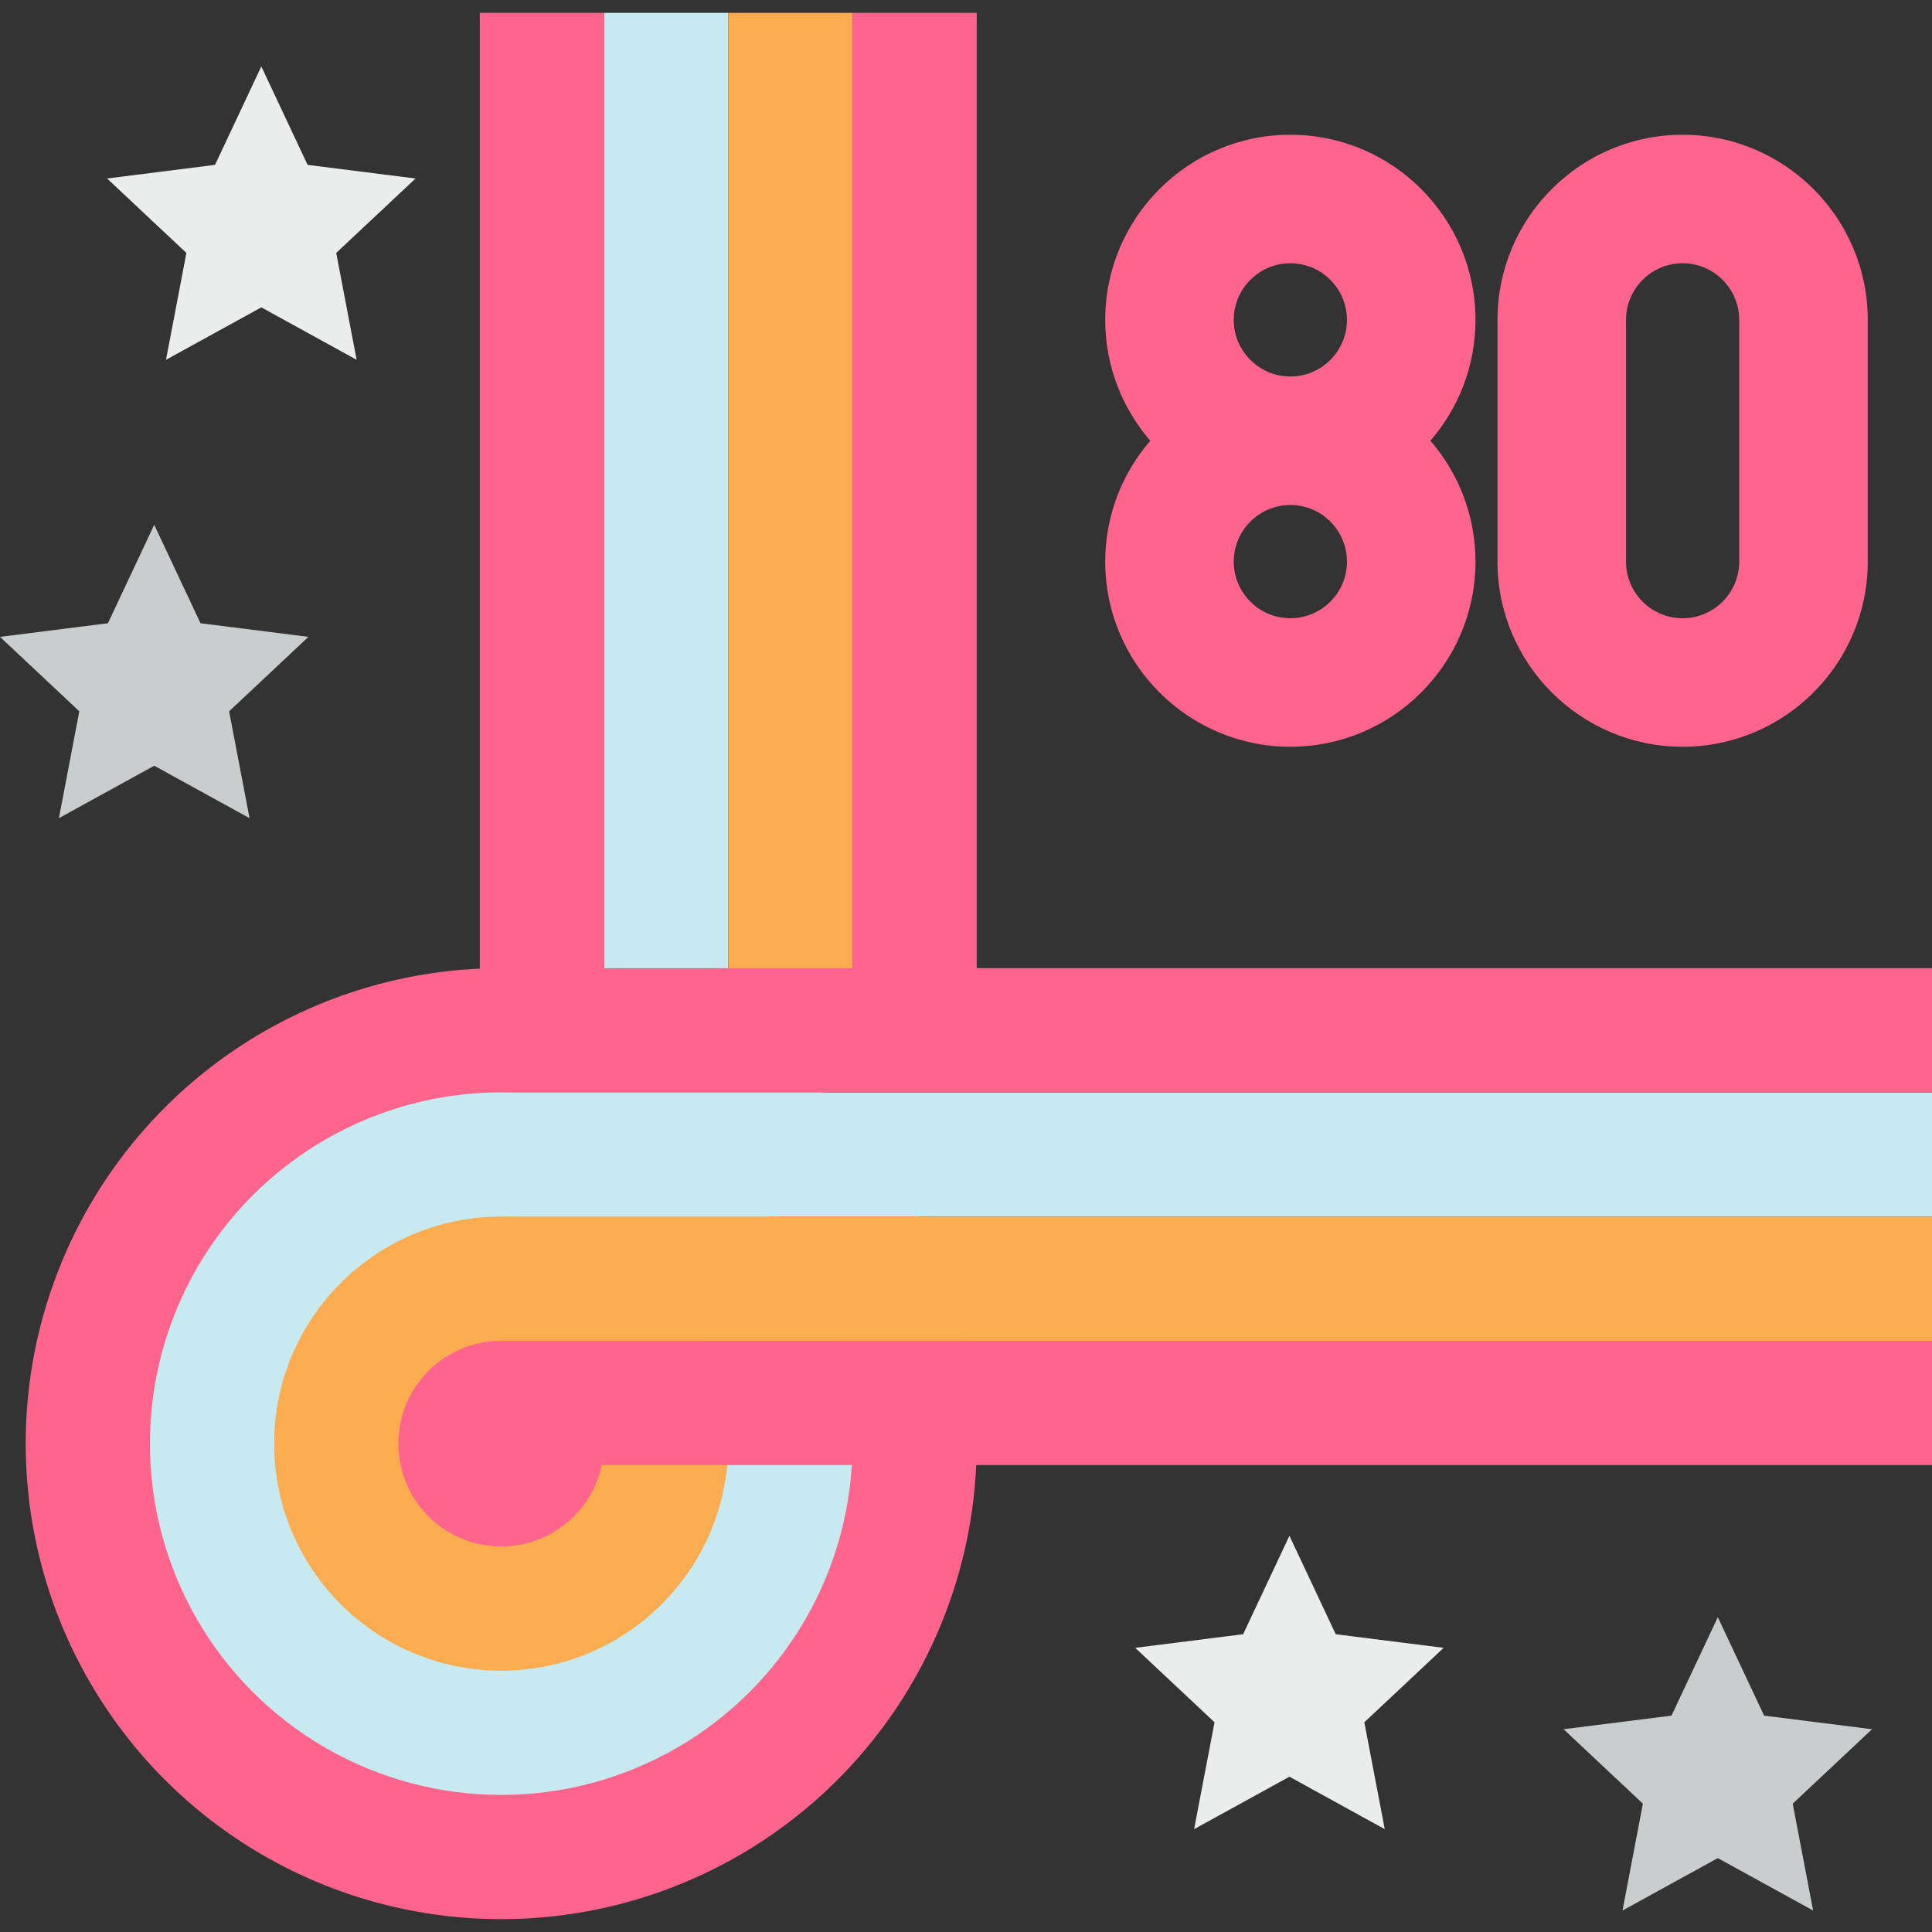 <?xml version="1.0" encoding="iso-8859-1"?>
<!-- Uploaded to: SVG Repo, www.svgrepo.com, Generator: SVG Repo Mixer Tools -->
<svg version="1.1" id="Layer_1" xmlns="http://www.w3.org/2000/svg" xmlns:xlink="http://www.w3.org/1999/xlink" 
	 viewBox="0 0 512 512" xml:space="preserve">
<rect x="0" y="0" width="512" height="512" fill="#333333" stroke="none"/>
<g>
	<path style="fill:#FF648D;" d="M391.019,84.772c0-27.053-22.009-49.062-49.061-49.062c-27.053,0-49.062,22.009-49.062,49.062
		c0,12.236,4.513,23.431,11.947,32.032c-7.435,8.602-11.947,19.797-11.947,32.033c0,27.052,22.009,49.061,49.062,49.061
		c27.052,0,49.061-22.009,49.061-49.061c0-12.236-4.513-23.431-11.947-32.033C386.507,108.202,391.019,97.008,391.019,84.772z
		 M341.958,69.767c8.273,0,15.004,6.731,15.004,15.005c0,8.273-6.731,15.004-15.004,15.004c-8.274,0-15.005-6.731-15.005-15.004
		C326.953,76.498,333.684,69.767,341.958,69.767z M341.958,163.84c-8.274,0-15.005-6.731-15.005-15.004
		c0-8.274,6.731-15.005,15.005-15.005c8.273,0,15.004,6.731,15.004,15.005C356.962,157.11,350.231,163.84,341.958,163.84z"/>
	<path style="fill:#FF648D;" d="M445.909,197.898c-27.052,0-49.061-22.009-49.061-49.061V84.772
		c0-27.053,22.009-49.062,49.061-49.062c27.053,0,49.062,22.009,49.062,49.062v64.066
		C494.971,175.89,472.962,197.898,445.909,197.898z M445.909,69.767c-8.273,0-15.004,6.731-15.004,15.005v64.066
		c0,8.273,6.731,15.004,15.004,15.004c8.274,0,15.005-6.731,15.005-15.004V84.772C460.914,76.498,454.183,69.767,445.909,69.767z"/>
</g>
<polygon style="fill:#EBECEC;" points="69.251,17.609 81.519,43.695 110.12,47.302 89.102,67.031 94.509,95.347 69.251,81.453 
	43.992,95.347 49.399,67.031 28.381,47.302 56.982,43.695 "/>
<polygon style="fill:#CACDCD;" points="40.869,139.081 53.138,165.167 81.738,168.774 60.72,188.503 66.127,216.819 40.869,202.926 
	15.611,216.819 21.018,188.503 0,168.774 28.6,165.167 "/>
<polygon style="fill:#EBECEC;" points="341.712,407.001 353.98,433.087 382.581,436.694 361.563,456.424 366.97,484.739 
	341.712,470.846 316.453,484.739 321.861,456.424 300.843,436.694 329.443,433.087 "/>
<polygon style="fill:#CACDCD;" points="455.237,428.571 467.506,454.657 496.106,458.264 475.088,477.993 480.496,506.309 
	455.237,492.416 429.979,506.309 435.386,477.993 414.368,458.264 442.969,454.657 "/>
<circle style="fill:#FF648D;" cx="132.825" cy="382.581" r="126.013"/>
<circle style="fill:#C7EAF0;" cx="132.825" cy="382.581" r="93.091"/>
<circle style="fill:#FBAC50;" cx="132.825" cy="382.581" r="60.169"/>
<circle style="fill:#FF648D;" cx="132.825" cy="382.581" r="27.246"/>
<rect x="160.071" y="3.406" style="fill:#C7EAF0;" width="32.922" height="270.191"/>
<rect x="127.149" y="3.406" style="fill:#FF648D;" width="32.922" height="270.191"/>
<rect x="192.993" y="3.406" style="fill:#FBAC50;" width="32.922" height="270.191"/>
<rect x="225.916" y="3.406" style="fill:#FF648D;" width="32.922" height="270.191"/>
<rect x="132.825" y="289.49" style="fill:#C7EAF0;" width="379.175" height="32.922"/>
<rect x="132.825" y="256.568" style="fill:#FF648D;" width="379.175" height="32.922"/>
<rect x="132.825" y="322.412" style="fill:#FBAC50;" width="379.175" height="32.922"/>
<rect x="132.825" y="355.335" style="fill:#FF648D;" width="379.175" height="32.922"/>
</svg>